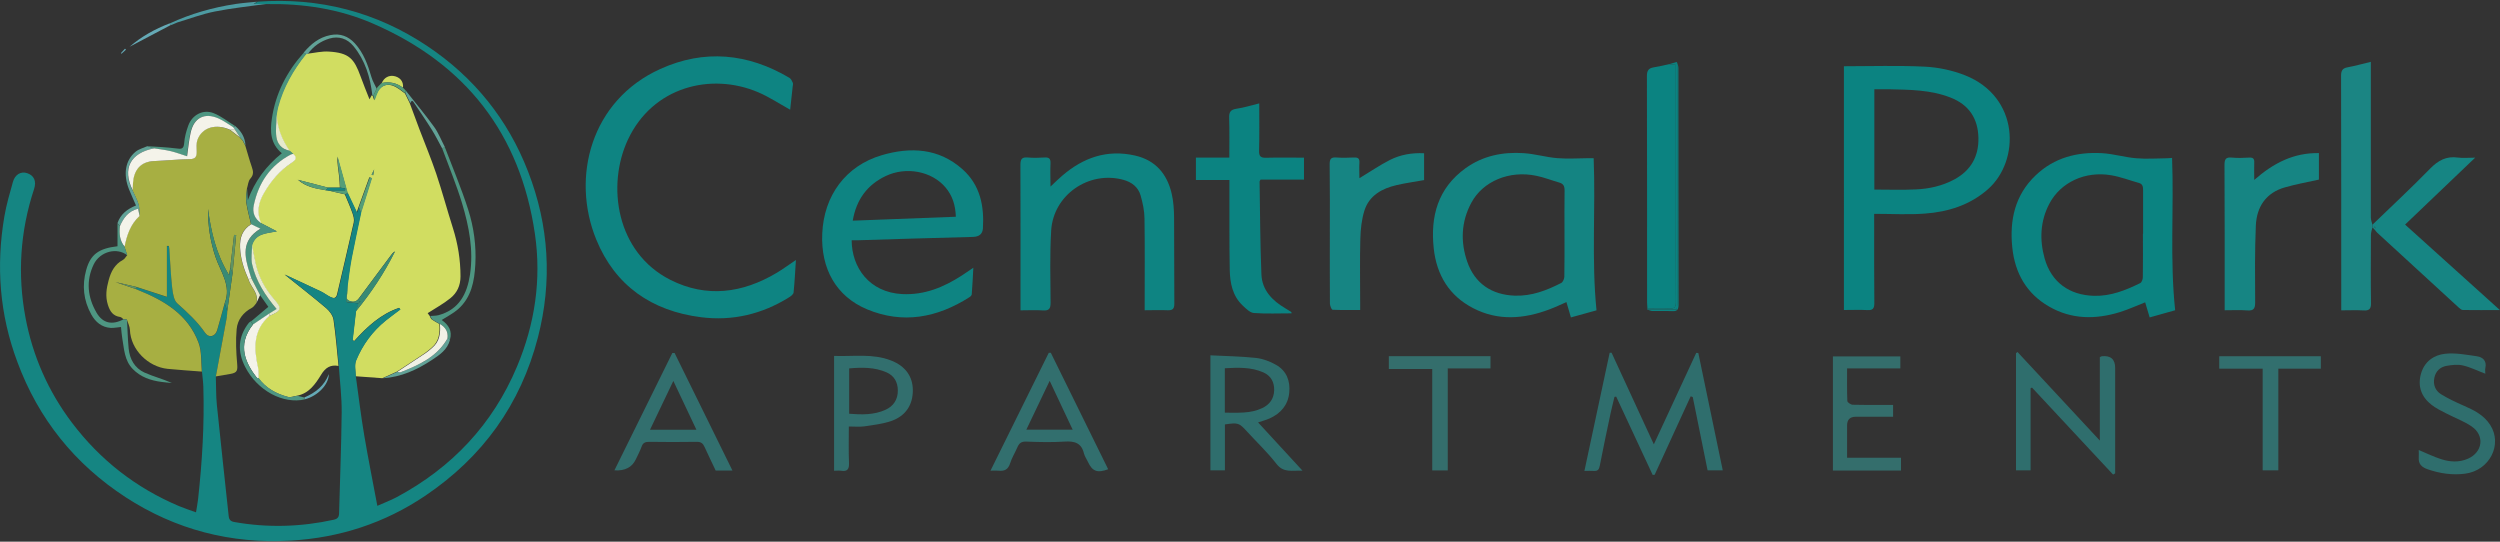 <?xml version="1.0" encoding="UTF-8"?>
<svg id="logos" xmlns="http://www.w3.org/2000/svg" viewBox="0 0 300 65">
  <rect x="0" y="0" width="300" height="65" fill="#333333" stroke="none"/>
  <defs>
    <style>
      .cls-1 {
        fill: #346e6c;
      }

      .cls-1, .cls-2, .cls-3, .cls-4, .cls-5, .cls-6, .cls-7, .cls-8, .cls-9, .cls-10, .cls-11, .cls-12, .cls-13, .cls-14, .cls-15, .cls-16, .cls-17, .cls-18, .cls-19, .cls-20, .cls-21, .cls-22 {
        stroke-width: 0px;
      }

      .cls-2 {
        fill: #158582;
      }

      .cls-3 {
        fill: #4e9682;
      }

      .cls-4 {
        fill: #f4f3ea;
      }

      .cls-5 {
        fill: #388a74;
      }

      .cls-6 {
        fill: #1b8583;
      }

      .cls-7 {
        fill: #e6e9ce;
      }

      .cls-8 {
        fill: #f1f1e6;
      }

      .cls-9 {
        fill: #4a937e;
      }

      .cls-10 {
        fill: #65aab6;
      }

      .cls-11 {
        fill: #168583;
      }

      .cls-12 {
        fill: #0b8381;
      }

      .cls-13 {
        fill: #d1dd61;
      }

      .cls-14 {
        fill: #2f6e6d;
      }

      .cls-15 {
        fill: #0e8482;
      }

      .cls-16 {
        fill: #148482;
      }

      .cls-17 {
        fill: #326f6e;
      }

      .cls-18 {
        fill: #549e78;
      }

      .cls-19 {
        fill: #5e9363;
      }

      .cls-20 {
        fill: #61a297;
      }

      .cls-21 {
        fill: #4d9ba2;
      }

      .cls-22 {
        fill: #a7af42;
      }
    </style>
  </defs>
  <path class="cls-13" d="M45.96,45.39c-1.1-.08-2.19-.16-3.29-.24,0-.64-.17-1.36.05-1.91.78-1.88,1.97-3.5,3.56-4.79.57-.46,1.17-.89,1.75-1.33-.05-.06-.09-.12-.14-.18-2.2.74-3.85,2.27-5.39,3.98l-.2-.11c.13-1.15.27-2.31.4-3.46,1.83-2.22,3.41-4.6,4.69-7.18-.24.13-.38.33-.53.53-1.26,1.69-2.53,3.38-3.78,5.08-.31.42-.65.53-1.15.34-.53-.21-.3-.58-.28-.92.02-.34.03-.68.04-1.02.15-1.06.27-2.12.47-3.17.35-1.84.76-3.67,1.14-5.5l1.3-4.14c-.09-.03-.18-.06-.28-.1-.44,1.2-.87,2.41-1.31,3.61-.05.13-.09.26-.21.61-.43-.91-.77-1.63-1.11-2.35-.4-1.45-.81-2.9-1.21-4.35-.02.78.11,1.53.2,2.28.06.48.07.96.1,1.44-.48,0-.95,0-1.43,0-1.21-.31-2.42-.63-3.63-.94-.06-.02-.13-.04-.19-.06.07.02.13.04.2.05.94.84,2.11,1.07,3.31,1.26.09,0,.19.02.28.03.69.16,1.37.31,2.06.47.31.75.64,1.49.91,2.25.12.35.24.77.16,1.11-.64,2.88-1.34,5.75-2,8.62-.13.56-.45.51-.81.34-.4-.19-.75-.48-1.15-.67-1.42-.68-2.86-1.34-4.35-2.03,1.73,1.39,3.4,2.68,5,4.04.41.35.81.89.88,1.4.27,1.83.41,3.69.6,5.53-.95-.17-1.56.19-2.08,1.05-.69,1.12-1.45,2.25-2.91,2.53-.37.05-.76.23-1.09.14-1.41-.38-2.66-1.05-3.54-2.27-.02-.4.02-.82-.07-1.2-.49-2.28-.66-4.48,1.32-6.22,1.53-.65,1.6-.9.58-2.07-1.05-1.21-1.8-2.59-2.16-4.16-.17-.76-.31-1.53-.46-2.3.45-1.44,1.77-1.4,2.99-1.65-.71-.37-1.32-.68-1.93-1-.56-1.27-.29-2.46.36-3.59.83-1.43,1.88-2.68,3.28-3.6.38-.25.83-.59.23-1.09-.15-.13-.29-.26-.44-.4-.91-1.31-1.48-2.74-1.55-4.35.05-.28.09-.57.16-.84.63-2.39,1.82-4.48,3.36-6.39.07-.02.14-.03.21-.05.86-.1,1.74-.32,2.59-.26,2.43.15,3.03.85,3.8,2.98.32.89.68,1.76,1.07,2.75.14-.26.2-.37.26-.48.04.02.08.04.12.05.04.13.08.26.18.54.12-.32.19-.48.24-.64.41-1.15,1.32-1.52,2.38-.93.38.21.72.5,1.08.76.19.39.38.77.57,1.16.38,1.03.76,2.07,1.15,3.1.68,1.79,1.42,3.56,2.03,5.37.72,2.15,1.31,4.35,2,6.52.6,1.89.91,3.81.91,5.8,0,1.11-.42,1.98-1.22,2.62-.84.68-1.81,1.2-2.72,1.79.03.05.14.19.24.33.08.15.13.34.26.43.28.2.6.36.9.53.09,1.08-.02,2.1-.93,2.86-.27.22-.53.46-.81.65-1.11.75-2.24,1.48-3.36,2.22l-1.73.78ZM44.91,20.32l-.32.65c.06.02.12.04.19.06.04-.24.08-.48.12-.71.03-.05.07-.1.02-.02.03-.08,0-.03,0,.03Z"/>
  <path class="cls-2" d="M40.67,43.92c-.19-1.85-.32-3.7-.6-5.53-.08-.5-.48-1.05-.88-1.4-1.61-1.36-3.27-2.65-5-4.04,1.49.69,2.92,1.35,4.35,2.03.4.19.75.48,1.15.67.36.17.68.23.81-.34.66-2.88,1.35-5.74,2-8.62.08-.34-.04-.76-.16-1.11-.27-.76-.6-1.5-.91-2.25.11-.06.21-.12.32-.17.34.72.68,1.44,1.11,2.35.12-.35.17-.48.21-.61.09.21.19.41.28.62-.38,1.83-.79,3.66-1.14,5.5-.2,1.05-.32,2.11-.47,3.17-.08.68-.19,1.36-.17,2.04,0,.07.85.11,1.3.16.05,0,.1,0,.16,0h0c-.1.33-.2.65-.3.98-.13,1.15-.27,2.31-.4,3.46l.2.11c1.53-1.71,3.19-3.24,5.39-3.98.05.06.09.12.14.18-.58.44-1.18.87-1.75,1.33-1.6,1.29-2.79,2.91-3.56,4.79-.23.55-.05,1.27-.05,1.91.33,2.36.61,4.73,1.01,7.08.47,2.79,1.03,5.56,1.57,8.45.83-.37,1.61-.66,2.34-1.05,6.62-3.55,11.51-8.73,14.42-15.66,2.14-5.1,2.95-10.42,2.15-15.92-1.76-12.04-8.33-20.42-19.43-25.24-4.04-1.76-8.34-2.41-12.74-2.34-.47,0-.94,0-1.54,0,.23-.15.33-.22.44-.29,7.39-.53,14.21,1.22,20.36,5.33,5.59,3.74,9.66,8.77,12.09,15.06,2.52,6.5,2.92,13.15,1.18,19.9-2.08,8.05-6.65,14.37-13.52,19-4.85,3.27-10.26,5.04-16.11,5.38-7.19.42-13.85-1.3-19.87-5.22-6.07-3.96-10.43-9.37-12.96-16.2C-.06,37.73-.49,31.89.53,25.94c.24-1.39.64-2.75,1.02-4.11.25-.9.97-1.3,1.71-1.05.82.27,1.14.95.83,1.9-1.67,5.06-2.01,10.23-1.03,15.44.87,4.62,2.73,8.84,5.57,12.6,3.39,4.48,7.67,7.82,12.85,10.01.62.26,1.27.47,2.04.75.09-.57.19-1.07.25-1.58.49-4.49.77-8.99.63-13.5-.02-.6-.11-1.2-.16-1.8-.12-1.15,0-2.39-.39-3.45-1.25-3.4-4.11-5.08-7.29-6.35-.11-.04-.22-.09-.33-.13,0,0-.01,0-.01,0,.07-.07.13-.14.2-.21,1.22.4,2.44.79,3.62,1.18v-6.1h.23c.02.13.05.26.06.4.11,1.54.17,3.08.34,4.61.07.65.19,1.5.62,1.88,1.21,1.08,2.39,2.16,3.32,3.51.46.67,1.22.48,1.46-.3.32-1.07.6-2.16.9-3.24.1.31.2.63.3.94-.02.26,0,.53-.06.78-.43,2.36-.87,4.72-1.31,7.08.04,1.12.01,2.26.12,3.37.45,4.45.95,8.9,1.42,13.35.04.42.22.64.66.72,4,.71,7.97.6,11.94-.27.45-.1.64-.3.65-.78.1-4.03.27-8.06.31-12.09.02-1.85-.22-3.71-.34-5.56Z"/>
  <path class="cls-22" d="M25.9,45.18c.44-2.36.88-4.72,1.31-7.08.05-.26.04-.52.06-.78.21-1.52.43-3.04.64-4.56.14-1.52.29-3.03.43-4.55-.08,0-.17-.02-.25-.02-.15,1.31-.3,2.62-.46,3.93-.04.24-.08.48-.15.89-1.56-2.55-2.16-5.2-2.52-7.93-.02,1.97.27,3.89.9,5.76.61,1.8,1.94,3.45,1.1,5.54-.3,1.08-.58,2.17-.9,3.24-.23.78-.99.98-1.46.3-.93-1.35-2.11-2.43-3.32-3.51-.43-.38-.54-1.22-.62-1.88-.17-1.53-.23-3.07-.34-4.61,0-.14-.04-.27-.06-.41h-.23v6.11c-1.18-.38-2.4-.78-3.62-1.18-.85-.2-1.7-.39-2.55-.59-.02-.01-.04-.03-.06-.04.02.01.04.02.06.04l2.34.8h.01c.11.05.22.09.33.14,3.17,1.27,6.03,2.95,7.29,6.35.39,1.05.28,2.29.39,3.45-1.37-.11-2.75-.19-4.12-.33-2.3-.24-4.42-2.27-4.51-4.69-.02-.41-.24-.82-.37-1.23-.14-.01-.27-.02-.41-.04-.13-.09-.24-.24-.38-.26-.86-.12-1.23-.66-1.48-1.45-.33-1.03-.18-1.98.09-2.97.28-1.03.72-1.9,1.71-2.43.21-.11.34-.37.51-.57-.11-.34-.22-.68-.33-1.03.27-1.39.7-2.7,1.8-3.68-.03-.47.02-.96-.11-1.39-.17-.59-.49-1.14-.74-1.7.01-.29.02-.58.04-.86.12-1.53.88-2.57,2.53-2.63,1.43-.06,2.86-.21,4.29-.23.7-.01.83-.33.82-.91,0-.46-.06-.95.08-1.37.54-1.54,2.25-2.03,3.94-1.24l1.24.96h0c.1.1.2.21.3.33.11.21.21.41.32.62.26.85.49,1.71.78,2.55.18.52.25.92-.18,1.4-.26.29-.28.8-.41,1.2-.04.53-.16,1.08-.09,1.59.13.9.38,1.78.58,2.67-1.05.65-1.39,1.6-1.33,2.81.06,1.36.47,2.61,1.02,3.82.03.09.06.19.1.28.36.83,1.15,1.52.85,2.57-.17.19-.31.44-.52.55-1.05.55-1.74,1.45-1.84,2.56-.13,1.37-.06,2.78.06,4.16.07.8.01,1.08-.81,1.22-.59.1-1.18.2-1.76.3Z"/>
  <path class="cls-12" d="M221.28,7.95c3.27,0,6.5-.11,9.71.05,1.62.08,3.3.44,4.8,1.03,6.58,2.6,6.65,10.25,2.76,13.68-2.15,1.89-4.77,2.72-7.56,2.92-1.98.15-3.97.03-6.09.03,0,.51,0,.81,0,1.12,0,3.2-.01,6.4.02,9.6,0,.66-.2.87-.85.83-.91-.05-1.83-.01-2.8-.01V7.95ZM224.93,22.75c1.69,0,3.34.06,4.98-.02,1.6-.07,3.16-.42,4.6-1.19,1.99-1.07,2.95-2.77,2.9-5-.05-2.33-1.14-3.97-3.34-4.83-2.39-.94-4.91-.94-7.43-1-.56-.01-1.13,0-1.72,0v12.04Z"/>
  <path class="cls-15" d="M94.81,13.16c-1.31-.73-2.52-1.53-3.83-2.09-5.67-2.41-12.66-.66-15.63,5.69-2.57,5.49-1.42,13.54,5.11,16.83,4.33,2.18,8.64,1.59,12.73-.84.76-.45,1.47-.98,2.32-1.55-.09,1.37-.15,2.64-.28,3.9-.02.22-.33.45-.56.59-3.23,2.01-6.76,2.85-10.52,2.38-5.92-.74-10.33-3.77-12.6-9.33-3.05-7.48-.63-16.7,7.68-20.46,5.27-2.39,10.51-1.9,15.5,1.06.19.11.31.38.41.6.05.13,0,.31-.02.47-.1.93-.2,1.86-.3,2.77Z"/>
  <path class="cls-16" d="M191.24,19c.24,6.11-.27,12.16.34,18.24-.99.28-1.99.55-3.07.85-.19-.65-.36-1.21-.54-1.84-.71.31-1.37.63-2.05.88-3.06,1.15-6.15,1.4-9.14-.15-2.87-1.48-4.38-3.97-4.73-7.15-.42-3.86.49-7.24,3.81-9.64,2.09-1.51,4.49-1.98,7-1.81,1.35.09,2.68.49,4.03.6,1.26.1,2.54.01,3.82,0,.15,0,.31,0,.53,0ZM187.74,28.03c0-1.73-.02-3.46.01-5.19,0-.5-.14-.79-.63-.93-.93-.27-1.84-.63-2.78-.82-3.21-.67-6.39.65-7.78,3.24-1.22,2.27-1.32,4.68-.49,7.08.91,2.62,2.95,3.98,5.73,4.07,2.01.06,3.8-.63,5.54-1.52.2-.1.37-.48.38-.74.03-1.73.02-3.46.02-5.19Z"/>
  <path class="cls-12" d="M260.65,18.96c.23,6.13-.28,12.18.37,18.27-.99.28-1.99.56-3.06.86-.19-.64-.36-1.2-.54-1.81-1.01.39-2,.85-3.03,1.17-2.91.9-5.8.9-8.51-.67-2.7-1.55-4.08-4.01-4.4-7.04-.35-3.29.3-6.33,2.81-8.71,2.23-2.12,4.98-2.82,7.96-2.65,1.37.08,2.73.5,4.1.61,1.24.11,2.49.01,3.74,0,.15,0,.31-.02.56-.04ZM257.17,28.06h0c0-1.76-.01-3.52,0-5.27,0-.41-.07-.72-.51-.84-1.11-.31-2.19-.73-3.32-.92-3.1-.53-6.06.83-7.42,3.42-1.1,2.09-1.19,4.34-.56,6.58.81,2.85,2.97,4.39,5.93,4.47,2.01.05,3.8-.67,5.54-1.53.18-.09.31-.46.31-.7.03-1.73.01-3.46.01-5.19Z"/>
  <path class="cls-15" d="M102.2,28.82c0,3.28,2.12,6.27,6.07,6.47,2.66.13,4.97-.82,7.15-2.23.41-.27.82-.55,1.38-.93-.06,1.14-.11,2.16-.19,3.18,0,.13-.16.28-.29.36-3.86,2.46-7.97,3.24-12.27,1.45-3.71-1.55-5.57-4.88-5.38-9.1.2-4.54,2.8-8.12,7.15-9.4,3.44-1.01,6.84-.85,9.69,1.7,2.11,1.88,2.61,4.4,2.44,7.09-.05.69-.47,1-1.21,1.02-4.59.11-9.18.26-13.77.4-.26,0-.51,0-.77,0ZM102.33,26.48c4.17-.16,8.24-.31,12.37-.47-.04-1.39-.41-2.53-1.23-3.51-1.65-1.96-4.73-2.55-7.2-1.37-2.2,1.06-3.5,2.8-3.94,5.34Z"/>
  <path class="cls-15" d="M122.46,37.23c0-.36,0-.6,0-.83,0-5.54.01-11.07-.01-16.61,0-.68.16-.95.87-.89.68.06,1.37.04,2.04,0,.57-.04.73.19.7.73-.04.85,0,1.7,0,2.76.58-.54.97-.94,1.4-1.3,2.52-2.17,5.37-3.18,8.72-2.43,2.48.56,3.86,2.2,4.42,4.57.22.93.28,1.92.29,2.89.03,3.44,0,6.87.03,10.31,0,.64-.2.82-.81.8-.88-.04-1.77,0-2.75,0,0-.38,0-.66,0-.94,0-3.36.03-6.72-.02-10.07-.01-.93-.21-1.87-.47-2.77-.28-1-1.07-1.6-2.06-1.87-4.14-1.13-8.41,1.8-8.67,6.09-.17,2.88-.09,5.77-.07,8.65,0,.71-.17.98-.91.93-.86-.06-1.72-.01-2.7-.01Z"/>
  <path class="cls-12" d="M151.11,12.42c0,2.01.03,3.85-.02,5.68-.02.67.21.85.85.83,1.49-.04,2.98-.01,4.54-.01v2.63h-5.21c-.08.14-.12.19-.12.23.06,3.72.07,7.44.22,11.15.08,1.89,1.3,3.14,2.86,4.06.25.15.49.3.73.45.01,0,.01.04.03.16-1.52,0-3.03.07-4.53-.04-.46-.04-.94-.52-1.33-.89-1.24-1.17-1.53-2.73-1.56-4.31-.06-3.25-.03-6.5-.04-9.76,0-.31,0-.62,0-1h-4.02v-2.69h4.01c0-1.65.03-3.22-.02-4.78-.02-.68.17-.97.87-1.08.89-.13,1.76-.4,2.72-.64Z"/>
  <path class="cls-6" d="M284.68,27.31c-.06.3-.17.59-.17.89-.01,2.73-.03,5.45.01,8.18.01.72-.23.91-.9.87-.86-.05-1.72-.01-2.67-.01,0-.37,0-.65,0-.93,0-9.07,0-18.14-.02-27.22,0-.6.16-.9.77-1.01.89-.17,1.77-.41,2.8-.66,0,.38,0,.68,0,.98,0,5.9,0,11.8,0,17.7,0,.29.12.58.19.86,0,.12-.01.23-.02.35Z"/>
  <path class="cls-12" d="M197.69,37.01c-.01-.26-.04-.52-.04-.78,0-9.03,0-18.07-.02-27.1,0-.67.2-.95.83-1.05.62-.1,1.23-.25,1.84-.38.25.02.5.05.8.08,0,.36,0,.65,0,.93,0,5.51,0,11.02,0,16.52,0,3.67-.01,7.34.01,11.02,0,.57-.14.8-.75.77-.89-.05-1.78-.01-2.67-.01Z"/>
  <path class="cls-11" d="M266.96,37.23c0-.4,0-.66,0-.91,0-5.51.01-11.02-.02-16.53,0-.68.15-.95.87-.88.7.07,1.42.04,2.12,0,.46-.02.6.16.58.6-.03.62,0,1.24,0,2.08,2.31-2.03,4.74-3.27,7.76-3.22v3.18c-1.38.31-2.75.55-4.07.93-2.29.65-3.4,2.34-3.5,4.59-.13,3.06-.1,6.14-.08,9.21,0,.74-.17,1.03-.95.97-.86-.07-1.72-.02-2.71-.02Z"/>
  <path class="cls-11" d="M163.12,21.39c1.28-.77,2.44-1.57,3.68-2.2,1.25-.63,2.62-.87,4.09-.8v3.22c-1.1.2-2.21.35-3.29.6-1.76.41-3.29,1.24-3.87,3.06-.34,1.08-.46,2.26-.49,3.4-.07,2.52-.02,5.04-.02,7.55,0,.29,0,.57,0,.98-1.14,0-2.23.02-3.31-.03-.12,0-.31-.47-.32-.73-.02-2.73-.01-5.46-.01-8.18,0-2.86.02-5.72-.02-8.58,0-.65.2-.82.81-.78.71.05,1.42.03,2.12,0,.47-.02.67.12.64.62-.04.61,0,1.23,0,1.86Z"/>
  <path class="cls-14" d="M193.74,47.61c-.15.65-.32,1.29-.46,1.94-.44,2.1-.9,4.2-1.3,6.31-.09.49-.25.69-.75.65-.33-.03-.66,0-1.1,0,1.03-4.81,2.03-9.49,3.03-14.18.08,0,.16,0,.23,0,1.66,3.59,3.31,7.18,5.07,10.99,1.74-3.76,3.42-7.37,5.09-10.98.08.01.17.02.25.03.97,4.67,1.94,9.33,2.93,14.07h-1.82c-.59-2.92-1.18-5.86-1.78-8.8-.08-.03-.17-.05-.25-.08-1.44,3.14-2.88,6.28-4.32,9.41-.08,0-.16.01-.24.02-1.46-3.13-2.92-6.27-4.38-9.4-.07.01-.15.02-.22.04Z"/>
  <path class="cls-11" d="M284.68,27.31c0-.12.01-.23.02-.35,2.31-2.23,4.67-4.42,6.91-6.72.97-.99,1.96-1.53,3.35-1.33.59.08,1.2.01,2.06.01-2.88,2.75-5.61,5.36-8.41,8.03,3.79,3.42,7.51,6.76,11.38,10.26-1.62,0-3.03.01-4.44-.01-.18,0-.37-.17-.52-.31-3.26-2.98-6.51-5.97-9.76-8.96-.11-.1-.2-.24-.3-.36.04-.1.08-.21.1-.31,0-.01-.08-.04-.13-.07-.04.09-.08.17-.12.26-.05-.05-.11-.1-.16-.15Z"/>
  <path class="cls-14" d="M251.98,42.86c.18-.09.2-.11.23-.11q1.61-.17,1.61,1.41c0,3.96,0,7.92,0,11.89,0,.25,0,.5,0,.75-.08.05-.17.1-.25.15-3.24-3.48-6.48-6.96-9.73-10.44-.06.03-.11.05-.17.08v9.85h-1.75v-14.06c.06-.05.12-.1.18-.14,3.24,3.49,6.49,6.98,9.88,10.63v-10Z"/>
  <path class="cls-14" d="M150.96,50.68c1.76,1.91,3.47,3.77,5.34,5.8-1.25-.05-2.26.3-3.12-.81-1.07-1.38-2.35-2.59-3.53-3.88-.98-1.06-1.05-1.09-2.66-.86v5.51h-1.74v-13.8c1.83.09,3.65.12,5.45.31.83.09,1.69.41,2.42.83,1.26.71,1.73,1.92,1.59,3.34-.15,1.5-1.02,2.48-2.35,3.09-.4.18-.83.29-1.39.48ZM146.99,49.52c1.56,0,3.06.12,4.46-.54.91-.42,1.42-1.14,1.45-2.14.03-.98-.4-1.76-1.29-2.15-1.47-.65-3.04-.59-4.63-.5v5.33Z"/>
  <path class="cls-17" d="M80.95,42.36c2.3,4.67,4.6,9.33,6.94,14.1h-2.01c-.44-.93-.9-1.87-1.33-2.82-.19-.43-.43-.63-.94-.62-1.91.03-3.83.03-5.74,0-.46,0-.72.13-.88.58-.18.51-.45,1-.68,1.5q-.69,1.47-2.58,1.34c2.34-4.74,4.65-9.41,6.95-14.08.09,0,.17,0,.26,0ZM83.57,51.57c-.94-1.99-1.82-3.85-2.77-5.86-.98,2.05-1.87,3.91-2.8,5.86h5.57Z"/>
  <path class="cls-17" d="M126.11,42.36c2.29,4.65,4.58,9.3,6.87,13.95-1.3.48-1.9.26-2.43-.89-.15-.33-.38-.64-.47-.99-.3-1.27-1.12-1.52-2.31-1.44-1.54.1-3.09.06-4.64,0-.59-.02-.85.22-1.05.7-.28.65-.67,1.26-.87,1.92-.24.76-.7.95-1.41.87-.26-.03-.52,0-.94,0,2.37-4.79,4.68-9.47,6.99-14.14h.26ZM125.96,45.7c-.98,2.04-1.87,3.92-2.8,5.86h5.56c-.92-1.96-1.8-3.83-2.76-5.86Z"/>
  <path class="cls-1" d="M227.17,50.01c-1.5,0-2.99,0-4.48,0q-1.04,0-1.04,1.04c0,1.26,0,2.52,0,3.88h6.47v1.53h-8.17v-13.69h8.09v1.44h-6.39c0,1.36-.02,2.64.03,3.91,0,.16.41.44.64.45,1.26.04,2.52.02,3.78.02.34,0,.68,0,1.07,0v1.44Z"/>
  <path class="cls-17" d="M101.86,51.16c0,1.55-.04,2.96.02,4.38.03.75-.18,1.07-.95.95-.25-.04-.52,0-.84,0v-13.78c2.3.09,4.62-.32,6.84.55,1.7.66,2.6,1.9,2.61,3.55.01,1.76-.84,3.1-2.59,3.71-1.02.35-2.13.48-3.21.64-.58.08-1.19.02-1.88.02ZM101.9,49.65c1.51.12,2.98.15,4.35-.47.94-.42,1.49-1.21,1.49-2.3,0-1.02-.44-1.8-1.36-2.2-1.42-.62-2.93-.61-4.48-.47v5.45Z"/>
  <path class="cls-14" d="M298.25,44.85c-.98-.37-1.83-.8-2.72-1-.61-.14-1.3-.06-1.93.05-.78.13-1.32.65-1.48,1.44-.17.82.12,1.55.81,1.97.84.52,1.74.94,2.65,1.34,1.26.55,2.48,1.14,3.25,2.35,1.51,2.36-.09,5.46-3.01,5.84-1.53.2-3.01-.02-4.48-.52-.75-.26-1.15-.64-1.09-1.45.02-.28,0-.56,0-.87.92.38,1.78.81,2.69,1.1,1.06.34,2.16.41,3.22-.06,1.76-.78,2.03-2.77.45-3.86-.93-.64-2.04-1.04-3.06-1.57-.6-.31-1.22-.61-1.75-1.02-1.23-.95-1.71-2.23-1.28-3.75.41-1.45,1.54-2.25,2.91-2.39,1.24-.13,2.53.12,3.79.3.75.11,1.21.57,1.02,1.43-.05.22,0,.46,0,.68Z"/>
  <path class="cls-17" d="M271.52,44.24h-5.21v-1.49h12.19v1.49h-5.1v12.2h-1.88v-12.2Z"/>
  <path class="cls-1" d="M173.72,56.45h-1.85v-12.17h-5.21v-1.54h12.2v1.47h-5.13v12.24Z"/>
  <path class="cls-9" d="M30.14,26.9c-.2-.89-.45-1.77-.58-2.67-.07-.52.05-1.06.09-1.59.03.46.06.92.09,1.38.82-2.28,2.21-4.12,4.08-5.63-1.38-1.15-1.42-2.62-1.2-4.13.44-3.05,1.8-5.67,3.84-7.95.09.06.19.13.28.19-1.54,1.91-2.73,4.01-3.36,6.39-.07.28-.11.56-.16.84-.03.89-.16,1.8-.05,2.68.11.87.65,1.52,1.6,1.67.15.13.29.26.44.4-.1.02-.21.02-.3.07-2.49,1.3-3.89,3.41-4.45,6.1-.17.83.1,1.61.87,2.12.61.32,1.22.63,1.93,1-1.22.25-2.54.21-2.99,1.65,0,.77-.17,1.57,0,2.3.46,2.05,1.59,3.78,2.94,5.38-.32.2-.61.37-.89.55-.65.44-1.3.88-1.95,1.31-.09-.13-.17-.25-.26-.38.69-.58,1.39-1.17,2.09-1.76-.3-.42-.64-.9-.98-1.38-.36-.69-.72-1.39-1.08-2.08-.05-.17-.1-.35-.16-.52-.63-1.99-1.11-3.95,1.27-5.38-.45-.22-.78-.38-1.11-.54Z"/>
  <path class="cls-3" d="M14.95,29.61c.11.34.22.68.33,1.03-1.23-.99-3.28-.48-4.04,1.1-.94,1.96-.73,3.94.35,5.79.75,1.28,1.89,1.51,3.24.78.14.01.27.02.41.04.06,1.16.09,2.33.2,3.49.13,1.27.72,2.33,1.9,2.87,1.05.47,2.19.76,3.29,1.25-.42-.04-.83-.07-1.25-.13-1.3-.17-2.49-.57-3.44-1.54-1.02-1.04-1.04-2.41-1.27-3.71-.07-.43-.1-.87-.15-1.34-.46.04-.85.13-1.23.11-1.09-.07-1.84-.71-2.34-1.62-.93-1.68-1.12-3.48-.61-5.32.51-1.87,1.49-2.6,3.76-2.86,0-.92,0-1.84,0-2.76.1.12.19.24.29.36-.1.89-.04,1.74.56,2.47Z"/>
  <path class="cls-3" d="M52.79,38.88c-.3-.17-.62-.33-.9-.53-.12-.09-.17-.28-.26-.43.33-.03.68-.02,1-.1,2.47-.68,3.42-2.55,3.77-4.87.44-2.94-.12-5.79-.96-8.58-.67-2.21-1.57-4.36-2.37-6.54.1-.07.2-.13.3-.2.95,2.5,2,4.97,2.81,7.52.68,2.12.98,4.34.86,6.58-.11,2.01-.47,3.97-2.09,5.39-.56.49-1.25.83-1.95,1.28.82.57,1.32,1.32.99,2.38-.1-.06-.19-.12-.29-.18.1-.79-.24-1.34-.91-1.72Z"/>
  <path class="cls-3" d="M17.66,17.54c1.16.08,2.33.12,3.48.27.59.08.9.12.96-.63.05-.72.25-1.45.5-2.13.47-1.28,1.79-1.97,3.04-1.47.92.36,1.72,1.02,2.57,1.54-.07.06-.14.12-.21.18-.6-.36-1.17-.8-1.81-1.08-1.69-.74-2.96-.08-3.35,1.74-.19.9-.28,1.83-.42,2.8-.66-.21-1.3-.46-1.95-.61-.66-.16-1.34-.23-2.01-.34-.27-.09-.54-.18-.81-.27Z"/>
  <path class="cls-20" d="M36.73,6.49c-.09-.06-.19-.13-.28-.19.86-1.02,1.85-1.83,3.21-2.09,1.16-.23,2.12.13,2.91.98,1.08,1.17,1.58,2.62,2.02,4.11.14.47.41.89.61,1.34-.13.28-.27.57-.4.85-.04-.01-.08-.03-.12-.05-.24-2.16-.86-4.2-2.26-5.9-.74-.9-1.77-1.25-2.9-.91-1.04.32-1.92.92-2.57,1.83-.07.02-.14.03-.21.05Z"/>
  <path class="cls-21" d="M30.88.18c-.1.07-.2.14-.44.29.6,0,1.07,0,1.54,0-2.06.29-4.15.5-6.19.91-1.53.3-3,.86-4.5,1.31-.21.09-.42.18-.63.27-.05.02-.1.03-.16.05-.05-.06-.1-.13-.15-.19,2.52-1.17,5.16-1.92,7.9-2.34.87-.13,1.75-.19,2.63-.28Z"/>
  <path class="cls-12" d="M197.69,37.01c.89,0,1.79-.03,2.67.01.6.03.75-.19.75-.77-.02-3.67-.01-7.34-.01-11.02,0-5.51,0-11.02,0-16.52,0-.28,0-.57,0-.93-.3-.03-.55-.05-.8-.08.31-.09.61-.18.92-.27.01.18.04.37.04.55,0,9.51,0,19.02,0,28.53,0,.2-.03.4-.05.63h-3.56s.02-.09.04-.13Z"/>
  <path class="cls-12" d="M197.65,37.14h3.56c.02-.22.05-.43.05-.63,0-9.51,0-19.02,0-28.53,0-.18-.02-.37-.04-.55.07.23.19.47.19.7,0,9.46,0,18.93.02,28.39,0,.6-.14.86-.78.82-.78-.05-1.57,0-2.36-.02-.21,0-.42-.12-.63-.18Z"/>
  <path class="cls-20" d="M17.66,17.54c.27.09.54.18.81.27-2.87.56-3.84,2.45-2.57,5.02.25.56.56,1.11.74,1.7.13.44.08.93.11,1.39-.06-.29-.11-.58-.18-.88-1.21.31-1.76,1.13-2.18,2.09-.1-.12-.19-.24-.29-.36.36-1.06,1.16-1.69,2.22-2.11-.29-.67-.58-1.3-.84-1.94-.72-1.8-.45-3.5.8-4.52.38-.31.91-.44,1.38-.65Z"/>
  <path class="cls-20" d="M53.71,40.6c.1.06.19.12.29.18-.31,1.19-1.26,1.82-2.19,2.43-1.78,1.17-3.68,2.04-5.85,2.18.58-.26,1.16-.52,1.74-.78.12.03.26.11.36.07,2.23-.89,4.4-1.85,5.66-4.08Z"/>
  <path class="cls-20" d="M53.37,17.63c-.1.07-.2.13-.3.2-.41-.75-.79-1.52-1.24-2.24-.67-1.08-1.39-2.12-2.1-3.18-.12-.18-.29-.55-.49-.04-.19-.39-.38-.77-.57-1.16,0-.11.01-.23.02-.34,1.14,1.45,2.32,2.86,3.4,4.35.53.73.86,1.6,1.28,2.4Z"/>
  <path class="cls-10" d="M20.35,2.81c.05.06.1.13.15.19-1.65.87-3.3,1.74-4.95,2.61,1.42-1.23,3.04-2.13,4.79-2.8Z"/>
  <path class="cls-13" d="M45.82,9.96c.26-.66.87-.94,1.43-.84.65.11,1.2.57,1.11,1.41-.76-.58-1.61-.76-2.54-.57Z"/>
  <path class="cls-18" d="M45.82,9.96c.93-.2,1.78,0,2.54.57.11.11.22.23.33.34,0,.11-.01.23-.02.34-.36-.26-.7-.54-1.08-.76-1.05-.59-1.97-.22-2.38.93-.06.16-.12.32-.24.64-.09-.28-.14-.41-.18-.54.14-.28.27-.57.41-.85.04-.06.07-.12.11-.18.15-.15.3-.3.45-.46l.06-.04Z"/>
  <path class="cls-20" d="M28.01,15.3c.07-.06.14-.12.21-.18.73.62,1.2,1.38,1.24,2.36-.11-.21-.21-.41-.32-.62-.1-.11-.2-.22-.3-.33h0c-.21-.31-.42-.63-.63-.94-.07-.09-.14-.19-.21-.28Z"/>
  <path class="cls-10" d="M15.12,5.96c-.18.16-.36.32-.54.49-.02-.03-.05-.05-.07-.08.16-.18.32-.35.49-.53.04.04.08.08.13.13Z"/>
  <path class="cls-13" d="M45.76,10c-.15.15-.3.3-.45.46.15-.15.3-.3.45-.46Z"/>
  <path class="cls-10" d="M20.66,2.96c.21-.09.42-.18.63-.27-.21.09-.42.18-.63.27Z"/>
  <path class="cls-6" d="M284.84,27.46c.04-.09.08-.17.12-.26.04.02.13.06.13.07-.03.11-.07.21-.1.31-.05-.04-.09-.08-.14-.12Z"/>
  <path class="cls-4" d="M30.35,38.94c.65-.44,1.3-.88,1.95-1.31,0,.1,0,.21,0,.31-1.98,1.75-1.82,3.95-1.32,6.22.08.39.05.8.07,1.2-.08,0-.19.01-.23-.03-1.28-1.67-2.46-3.86-.46-6.39Z"/>
  <path class="cls-8" d="M31.32,26.76c-.78-.5-1.05-1.28-.87-2.12.56-2.69,1.97-4.8,4.45-6.1.09-.05.2-.05.3-.07.6.51.14.85-.23,1.09-1.4.92-2.45,2.17-3.28,3.6-.66,1.12-.93,2.32-.36,3.59Z"/>
  <path class="cls-3" d="M30.35,38.94c-1.99,2.53-.81,4.72.46,6.39.03.04.15.02.23.03.88,1.22,2.13,1.9,3.54,2.27.33.09.73-.09,1.09-.14.29.07.57.14.86.21.02.07.04.14.07.22-2.61.62-5.72-1.04-7.18-3.89-.94-1.83-.87-3.61.43-5.28.06-.08.16-.12.24-.19.09.13.17.25.26.38Z"/>
  <path class="cls-8" d="M53.71,40.6c-1.26,2.23-3.43,3.2-5.66,4.08-.09.04-.24-.05-.36-.07,1.12-.74,2.24-1.48,3.36-2.22.29-.19.55-.43.81-.65.91-.76,1.02-1.77.93-2.86.67.38,1.01.93.91,1.72Z"/>
  <path class="cls-5" d="M42.71,37.35c.1-.33.2-.65.3-.98.08-.06.16-.13.24-.19-.02-.02-.03-.03-.05-.05-.06.08-.13.16-.19.24-.05,0-.11,0-.16,0-.45-.05-1.3-.09-1.3-.16-.02-.68.09-1.36.17-2.04-.01.34-.02.68-.04,1.02-.02.34-.26.71.28.92.5.19.84.08,1.15-.34,1.25-1.7,2.52-3.39,3.78-5.08.15-.2.29-.39.53-.53-1.29,2.58-2.86,4.96-4.69,7.18Z"/>
  <path class="cls-7" d="M32.3,37.94c0-.1,0-.21,0-.31.29-.18.57-.35.89-.55-1.35-1.6-2.48-3.33-2.94-5.38-.16-.73,0-1.53,0-2.3.15.77.28,1.54.46,2.3.36,1.57,1.11,2.95,2.16,4.16,1.02,1.17.96,1.42-.58,2.07Z"/>
  <path class="cls-7" d="M34.76,18.08c-.95-.16-1.49-.81-1.6-1.67-.11-.88.02-1.78.05-2.68.07,1.61.64,3.04,1.55,4.35Z"/>
  <path class="cls-18" d="M41.74,23.15c-.11.06-.21.12-.32.17-.69-.16-1.37-.31-2.06-.47.68,0,1.37,0,2.05,0,0-.08.01-.16.02-.24-.2-.03-.4-.06-.61-.1-.03-.48-.04-.96-.1-1.44-.09-.76-.23-1.51-.2-2.28.4,1.45.81,2.9,1.21,4.35Z"/>
  <path class="cls-18" d="M43.34,25.51c-.09-.21-.19-.41-.28-.62.44-1.21.87-2.41,1.31-3.61.09.03.18.06.28.1l-1.3,4.14Z"/>
  <path class="cls-18" d="M35.77,21.58c1.21.31,2.42.63,3.63.94-.1.1-.21.21-.31.31-1.19-.18-2.36-.42-3.31-1.26h0Z"/>
  <path class="cls-2" d="M39.08,22.83c.1-.1.21-.21.31-.31.48,0,.95,0,1.43,0,.2.03.41.06.61.1,0,.08-.01.16-.02.24-.68,0-1.37,0-2.05,0-.09,0-.19-.02-.28-.03Z"/>
  <path class="cls-18" d="M44.9,20.31c-.04.24-.08.48-.12.71-.06-.02-.12-.04-.19-.06.11-.22.21-.43.32-.65h0Z"/>
  <path class="cls-18" d="M44.91,20.32c.02-.06.04-.11,0-.03.05-.07.02-.02-.02.02,0,0,0,0,0,0Z"/>
  <path class="cls-18" d="M35.78,21.57c-.07-.02-.13-.04-.2-.05.06.02.13.04.19.06h0Z"/>
  <path class="cls-5" d="M27.91,32.76c-.21,1.52-.43,3.04-.64,4.56-.1-.31-.2-.63-.3-.94.84-2.09-.49-3.74-1.1-5.54-.63-1.87-.92-3.79-.9-5.76.36,2.73.96,5.38,2.52,7.93.07-.41.11-.65.15-.89.09.21.18.43.28.64Z"/>
  <path class="cls-19" d="M13.88,33.86c.85.2,1.7.39,2.55.59-.07.07-.13.14-.2.21-.78-.27-1.56-.53-2.34-.8h0Z"/>
  <path class="cls-19" d="M16.56,34.79c-.11-.04-.22-.09-.33-.13.11.04.22.09.33.13Z"/>
  <path class="cls-4" d="M28.01,15.3c.07.09.14.19.21.28-.2,0-.4,0-.6,0-1.69-.78-3.4-.3-3.94,1.24-.14.42-.09.91-.08,1.37.01.58-.12.9-.82.91-1.43.02-2.86.17-4.29.23-1.65.07-2.42,1.1-2.53,2.63-.02.29-.03.58-.04.86-1.27-2.57-.3-4.46,2.57-5.02.67.11,1.35.18,2.01.34.66.16,1.29.4,1.95.61.14-.97.22-1.89.42-2.8.39-1.82,1.66-2.48,3.35-1.74.64.28,1.21.72,1.81,1.08Z"/>
  <path class="cls-8" d="M30.14,26.9c.33.16.66.32,1.11.54-2.38,1.43-1.9,3.39-1.27,5.38.05.17.1.35.16.52-.1.07-.21.13-.31.2-.55-1.22-.96-2.46-1.02-3.82-.05-1.21.28-2.16,1.33-2.81Z"/>
  <path class="cls-4" d="M14.39,27.13c.42-.96.98-1.78,2.18-2.09.06.31.12.6.18.88-1.09.99-1.52,2.29-1.8,3.68-.6-.73-.66-1.58-.56-2.47Z"/>
  <path class="cls-19" d="M27.91,32.76c-.09-.21-.18-.43-.28-.64.15-1.31.3-2.62.46-3.93.08,0,.17.02.25.02-.14,1.52-.29,3.03-.43,4.55Z"/>
  <path class="cls-7" d="M29.82,33.53c.1-.07.21-.13.31-.2.36.69.72,1.39,1.08,2.08-.15.32-.29.64-.44.96.31-1.05-.49-1.74-.85-2.57-.04-.09-.07-.19-.1-.28Z"/>
  <path class="cls-7" d="M27.61,15.58c.2,0,.4,0,.6,0,.21.32.42.63.63.95-.41-.32-.82-.64-1.24-.96Z"/>
  <path class="cls-7" d="M28.84,16.53c.1.11.2.22.3.33-.1-.11-.2-.22-.3-.33Z"/>
  <path class="cls-19" d="M13.89,33.85s-.04-.02-.06-.04c.02.01.04.03.06.04h0Z"/>
  <path class="cls-10" d="M36.6,47.91c-.02-.07-.04-.14-.07-.22,1.33-.56,2.39-1.4,2.93-2.8,0,1.26-1.34,2.63-2.86,3.02Z"/>
  <path class="cls-2" d="M43.01,36.37c.06-.08.13-.16.19-.24.02.02.03.03.05.05-.08.06-.16.13-.24.19h0Z"/>
</svg>